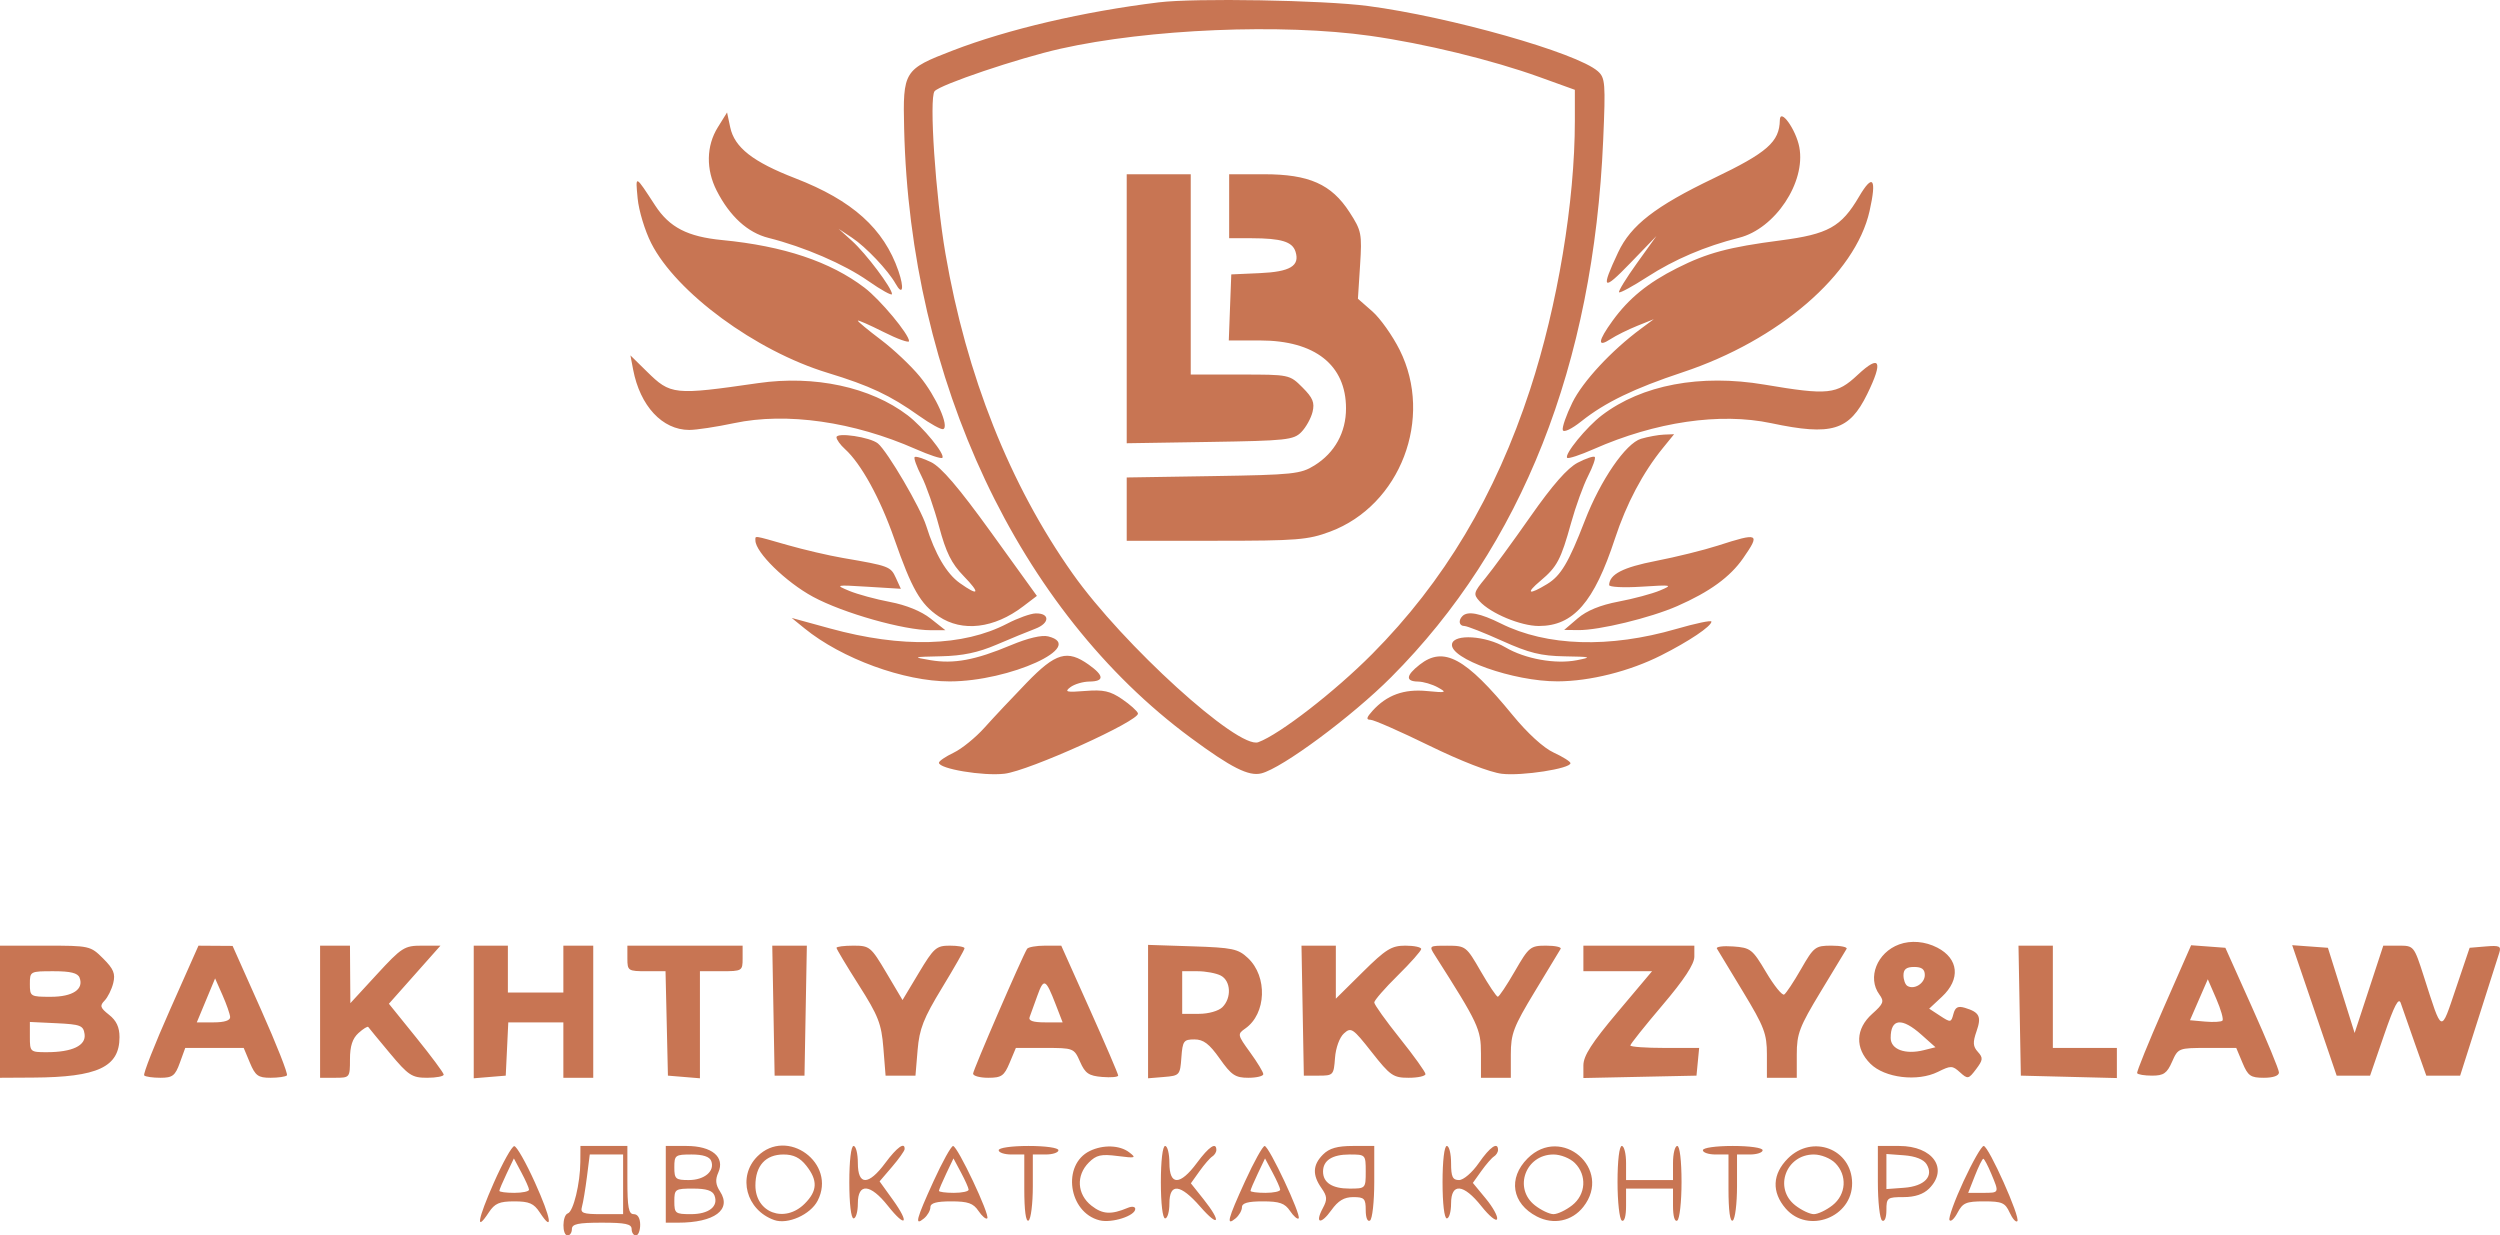 <?xml version="1.0" encoding="UTF-8"?> <svg xmlns="http://www.w3.org/2000/svg" width="172" height="85" viewBox="0 0 172 85" fill="none"><path fill-rule="evenodd" clip-rule="evenodd" d="M79.721 0.162C74.536 0.798 69.358 2.009 65.547 3.476C62.182 4.772 62.112 4.885 62.205 8.853C62.609 26.137 70.084 42.023 81.923 50.759C84.717 52.821 85.915 53.425 86.782 53.208C88.219 52.848 93.009 49.298 95.707 46.594C104.707 37.572 109.631 25.103 110.299 9.642C110.469 5.716 110.44 5.353 109.93 4.901C108.499 3.633 99.743 1.15 94.101 0.411C91.028 0.009 82.214 -0.144 79.721 0.162ZM94.255 2.463C97.995 2.99 102.661 4.126 105.927 5.305L108.35 6.179V8.319C108.35 13.884 107.162 21.014 105.271 26.796C102.884 34.099 99.349 40.019 94.402 44.999C91.826 47.593 88.037 50.527 86.569 51.064C85.192 51.569 77.26 44.364 73.796 39.462C69.476 33.352 66.486 25.826 65.046 17.446C64.365 13.482 63.914 6.741 64.299 6.277C64.677 5.822 70.07 4.002 72.967 3.351C79.032 1.99 88.18 1.608 94.255 2.463ZM49.383 8.763C48.59 10.037 48.563 11.659 49.308 13.118C50.212 14.888 51.442 16.009 52.874 16.368C55.315 16.981 58.084 18.175 59.727 19.325C60.63 19.956 61.369 20.365 61.369 20.233C61.369 19.82 59.589 17.451 58.622 16.578L57.698 15.744L58.618 16.354C59.573 16.987 61.102 18.6 61.616 19.518C62.102 20.386 62.225 19.84 61.813 18.645C60.805 15.725 58.648 13.787 54.711 12.264C51.799 11.137 50.535 10.147 50.24 8.763L50.022 7.736L49.383 8.763ZM122.453 8.264C122.426 9.764 121.59 10.498 117.902 12.265C113.895 14.185 112.207 15.492 111.33 17.358C110.117 19.937 110.262 20.07 112.149 18.116L113.961 16.24L112.616 18.114C111.877 19.145 111.326 20.043 111.392 20.109C111.458 20.175 112.334 19.698 113.338 19.05C115.208 17.844 117.316 16.944 119.647 16.358C122.125 15.734 124.248 12.547 123.794 10.131C123.565 8.911 122.47 7.386 122.453 8.264ZM77.518 21.242V30.496L83.237 30.405C88.5 30.322 89.001 30.268 89.531 29.728C89.848 29.405 90.195 28.782 90.303 28.342C90.46 27.698 90.326 27.372 89.61 26.656C88.724 25.771 88.714 25.769 85.322 25.769H81.923V18.879V11.988H79.721H77.518V21.242ZM84.566 14.187V16.386L86.107 16.39C88.156 16.396 88.913 16.626 89.131 17.312C89.443 18.293 88.765 18.7 86.669 18.792L84.712 18.879L84.626 21.151L84.541 23.424H86.693C90.469 23.424 92.606 25.113 92.606 28.098C92.606 29.752 91.832 31.153 90.438 32.02C89.486 32.613 88.974 32.667 83.464 32.755L77.518 32.85V35.028V37.205H83.673C89.247 37.205 89.988 37.145 91.511 36.577C96.347 34.77 98.645 28.767 96.297 24.075C95.805 23.092 94.958 21.897 94.414 21.421L93.425 20.554L93.573 18.25C93.712 16.072 93.672 15.873 92.846 14.596C91.602 12.671 90.061 11.988 86.969 11.988H84.566V14.187ZM43.87 13.651C43.948 14.485 44.368 15.871 44.803 16.73C46.524 20.126 51.991 24.145 56.94 25.651C59.838 26.534 61.234 27.19 63.228 28.607C64.008 29.161 64.757 29.574 64.891 29.524C65.332 29.363 64.398 27.262 63.28 25.9C62.679 25.168 61.475 24.031 60.603 23.374C59.732 22.718 59.02 22.128 59.02 22.064C59.02 22.001 59.812 22.349 60.781 22.837C61.75 23.326 62.543 23.61 62.543 23.47C62.543 22.997 60.559 20.615 59.48 19.794C57.127 18.001 53.913 16.926 49.682 16.516C47.303 16.285 46.059 15.643 45.079 14.142C43.679 11.996 43.717 12.012 43.87 13.651ZM127.899 13.534C126.679 15.613 125.78 16.113 122.489 16.541C118.934 17.003 117.459 17.399 115.374 18.45C113.372 19.459 112.062 20.529 110.948 22.064C109.932 23.466 109.876 23.938 110.8 23.334C111.179 23.085 112.005 22.675 112.635 22.421L113.782 21.96L112.901 22.612C110.864 24.119 108.89 26.246 108.176 27.704C107.755 28.562 107.461 29.411 107.52 29.59C107.583 29.776 108.131 29.516 108.797 28.986C110.424 27.69 112.425 26.721 115.765 25.613C122.382 23.416 127.652 18.87 128.627 14.517C129.13 12.273 128.857 11.903 127.899 13.534ZM43.559 25.426C44.038 27.933 45.567 29.578 47.421 29.58C47.906 29.58 49.293 29.37 50.504 29.113C54.114 28.347 58.721 29.006 63.013 30.901C63.934 31.308 64.753 31.577 64.832 31.499C65.054 31.277 63.512 29.384 62.445 28.572C59.896 26.63 56.041 25.799 52.171 26.357C46.346 27.197 46.146 27.176 44.501 25.558L43.373 24.45L43.559 25.426ZM127.814 25.786C126.361 27.145 125.796 27.204 121.398 26.462C116.986 25.718 112.96 26.477 110.209 28.572C109.143 29.384 107.6 31.277 107.823 31.499C107.901 31.577 108.72 31.308 109.642 30.901C113.905 29.018 118.339 28.37 121.856 29.114C126.026 29.997 127.23 29.633 128.464 27.113C129.583 24.829 129.349 24.35 127.814 25.786ZM57.551 30.085C57.551 30.242 57.814 30.608 58.136 30.898C59.244 31.9 60.558 34.291 61.528 37.073C62.73 40.52 63.327 41.562 64.585 42.409C66.206 43.499 68.394 43.24 70.39 41.72L71.338 40.998L68.189 36.632C65.948 33.526 64.753 32.13 64.048 31.791C63.504 31.53 62.999 31.374 62.927 31.446C62.855 31.518 63.065 32.104 63.394 32.748C63.723 33.392 64.269 34.955 64.607 36.221C65.084 38.009 65.461 38.77 66.291 39.624C67.472 40.839 67.358 41.055 66.032 40.113C65.122 39.466 64.329 38.112 63.724 36.179C63.339 34.945 61.06 31.057 60.403 30.512C59.873 30.073 57.551 29.725 57.551 30.085ZM112.901 30.189C111.852 30.5 110.116 33.03 109.038 35.819C107.919 38.714 107.386 39.61 106.442 40.184C105.166 40.962 104.93 40.845 105.985 39.959C107.13 38.997 107.389 38.507 108.093 35.97C108.406 34.842 108.931 33.392 109.26 32.748C109.589 32.104 109.796 31.514 109.719 31.438C109.642 31.361 109.115 31.538 108.547 31.833C107.843 32.197 106.807 33.378 105.292 35.542C104.069 37.288 102.675 39.194 102.193 39.778C101.38 40.763 101.351 40.878 101.789 41.361C102.551 42.202 104.626 43.069 105.873 43.068C108.253 43.066 109.669 41.44 111.108 37.058C111.897 34.657 113.028 32.518 114.403 30.827L115.178 29.874L114.48 29.901C114.096 29.916 113.385 30.045 112.901 30.189ZM51.972 37.182C51.972 37.999 54.069 40.05 55.937 41.06C58.007 42.18 62.188 43.365 64.048 43.359L65.039 43.356L64.022 42.553C63.387 42.052 62.338 41.624 61.232 41.415C60.258 41.231 58.998 40.888 58.432 40.654C57.436 40.24 57.475 40.232 59.692 40.368L61.979 40.509L61.633 39.751C61.279 38.975 61.169 38.933 57.992 38.388C57.023 38.222 55.306 37.821 54.176 37.498C51.776 36.813 51.972 36.841 51.972 37.182ZM118.187 37.538C117.219 37.85 115.303 38.324 113.929 38.591C111.658 39.033 110.735 39.508 110.708 40.249C110.703 40.391 111.705 40.443 112.934 40.364C115.047 40.229 115.116 40.243 114.2 40.628C113.667 40.852 112.387 41.195 111.355 41.39C110.101 41.628 109.168 42.01 108.547 42.542L107.615 43.339L108.585 43.351C110.01 43.368 113.544 42.511 115.397 41.698C117.623 40.721 119.031 39.699 119.924 38.412C121.124 36.683 121.013 36.627 118.187 37.538ZM69.289 42.909C66.266 44.482 62.054 44.596 57.111 43.239L54.468 42.514L55.349 43.231C57.91 45.315 62.193 46.881 65.333 46.881C69.468 46.881 74.787 44.453 72.117 43.784C71.676 43.673 70.718 43.9 69.548 44.39C67.098 45.417 65.624 45.691 64.011 45.419C62.75 45.206 62.784 45.194 64.745 45.152C66.229 45.12 67.291 44.898 68.563 44.353C69.532 43.938 70.731 43.444 71.228 43.257C72.231 42.878 72.248 42.182 71.254 42.203C70.904 42.211 70.02 42.528 69.289 42.909ZM100.617 42.385C100.312 42.69 100.387 43.069 100.752 43.069C100.933 43.069 102.106 43.531 103.358 44.096C105.198 44.925 106.02 45.128 107.652 45.156C109.48 45.186 109.56 45.211 108.496 45.421C107.018 45.712 104.932 45.338 103.571 44.536C102.213 43.735 100.045 43.596 99.9 44.3C99.691 45.312 104.123 46.885 107.163 46.877C109.384 46.871 112.107 46.188 114.281 45.092C116.203 44.123 117.746 43.087 117.746 42.765C117.746 42.658 116.656 42.887 115.323 43.273C110.724 44.607 106.42 44.472 103.26 42.897C101.836 42.187 100.981 42.021 100.617 42.385ZM70.642 46.966C69.66 47.98 68.354 49.37 67.74 50.056C67.127 50.742 66.169 51.52 65.612 51.785C65.055 52.051 64.599 52.362 64.599 52.477C64.599 52.895 67.631 53.403 69.109 53.232C70.785 53.038 78.437 49.579 78.292 49.08C78.245 48.919 77.755 48.478 77.202 48.101C76.381 47.541 75.916 47.438 74.668 47.538C73.369 47.642 73.214 47.603 73.64 47.28C73.916 47.071 74.505 46.896 74.949 46.891C75.989 46.879 75.974 46.489 74.904 45.728C73.428 44.679 72.635 44.909 70.642 46.966ZM97.672 45.73C96.724 46.474 96.684 46.878 97.559 46.892C97.922 46.897 98.537 47.078 98.925 47.293C99.573 47.651 99.509 47.672 98.167 47.543C96.585 47.391 95.414 47.818 94.429 48.904C94.011 49.365 93.975 49.52 94.284 49.52C94.511 49.52 96.333 50.32 98.331 51.298C100.503 52.36 102.515 53.141 103.334 53.237C104.707 53.4 108.063 52.879 108.048 52.505C108.044 52.396 107.526 52.069 106.896 51.779C106.196 51.457 105.096 50.453 104.065 49.195C100.833 45.249 99.324 44.432 97.672 45.73ZM130.665 64.975C129.141 65.531 128.453 67.266 129.299 68.421C129.648 68.898 129.591 69.054 128.81 69.751C127.66 70.777 127.61 72.113 128.682 73.183C129.666 74.165 131.934 74.439 133.33 73.744C134.22 73.301 134.325 73.303 134.847 73.775C135.383 74.259 135.433 74.249 135.955 73.559C136.433 72.926 136.448 72.778 136.077 72.369C135.737 71.994 135.719 71.715 135.986 70.951C136.339 69.939 136.191 69.641 135.18 69.337C134.705 69.195 134.517 69.297 134.394 69.765C134.239 70.356 134.203 70.362 133.48 69.889L132.727 69.396L133.605 68.577C134.896 67.372 134.763 65.959 133.287 65.197C132.447 64.763 131.472 64.68 130.665 64.975ZM0 69.606V74.151L2.276 74.138C6.727 74.113 8.222 73.413 8.222 71.354C8.222 70.672 8.007 70.213 7.505 69.819C6.896 69.34 6.849 69.195 7.192 68.845C7.414 68.618 7.684 68.073 7.792 67.634C7.95 66.99 7.816 66.664 7.1 65.948C6.223 65.073 6.171 65.061 3.106 65.061H0V69.606ZM11.707 69.447C10.636 71.858 9.832 73.903 9.921 73.99C10.009 74.079 10.513 74.151 11.041 74.151C11.871 74.151 12.051 74.012 12.372 73.124L12.744 72.098H14.755H16.767L17.196 73.124C17.565 74.005 17.764 74.151 18.601 74.151C19.137 74.151 19.649 74.077 19.74 73.987C19.83 73.897 19.026 71.856 17.953 69.451L16.003 65.079L14.828 65.071L13.654 65.063L11.707 69.447ZM22.022 69.606V74.151H23.05C24.067 74.151 24.078 74.137 24.078 72.877C24.078 71.974 24.249 71.448 24.667 71.07C24.991 70.778 25.292 70.592 25.337 70.658C25.381 70.725 26.051 71.537 26.826 72.465C28.101 73.992 28.343 74.151 29.386 74.151C30.019 74.151 30.532 74.052 30.526 73.931C30.52 73.81 29.669 72.664 28.635 71.385L26.756 69.058L28.53 67.06L30.304 65.061H29.026C27.824 65.061 27.64 65.178 25.926 67.04L24.105 69.019L24.091 67.04L24.078 65.061H23.05H22.022V69.606ZM32.593 69.624V74.186L33.694 74.095L34.795 74.004L34.883 72.172L34.97 70.339H36.865H38.759V72.245V74.151H39.787H40.815V69.606V65.061H39.787H38.759V66.674V68.286H36.851H34.942V66.674V65.061H33.767H32.593V69.624ZM43.164 65.941C43.164 66.787 43.214 66.82 44.476 66.82H45.788L45.871 70.412L45.953 74.004L47.054 74.095L48.155 74.186V70.503V66.82H49.623C51.059 66.82 51.092 66.801 51.092 65.941V65.061H47.128H43.164V65.941ZM53.213 69.533L53.294 74.004H54.322H55.349L55.43 69.533L55.511 65.061H54.322H53.132L53.213 69.533ZM57.551 65.211C57.551 65.293 58.243 66.448 59.087 67.776C60.43 69.888 60.643 70.433 60.776 72.098L60.928 74.004H61.956H62.984L63.131 72.245C63.254 70.78 63.536 70.062 64.819 67.952C65.667 66.559 66.36 65.339 66.36 65.24C66.36 65.142 65.905 65.061 65.349 65.061C64.419 65.061 64.247 65.212 63.216 66.932L62.094 68.803L60.985 66.932C59.92 65.134 59.832 65.061 58.714 65.061C58.075 65.061 57.551 65.128 57.551 65.211ZM70.663 65.281C70.305 65.862 66.948 73.618 66.948 73.867C66.948 74.023 67.417 74.151 67.99 74.151C68.904 74.151 69.086 74.024 69.462 73.124L69.892 72.098H71.89C73.863 72.098 73.894 72.111 74.309 73.051C74.66 73.849 74.908 74.019 75.83 74.095C76.436 74.145 76.931 74.101 76.931 73.997C76.931 73.892 76.05 71.839 74.973 69.434L73.014 65.061H71.907C71.298 65.061 70.738 65.16 70.663 65.281ZM78.987 69.597V74.186L80.088 74.095C81.156 74.007 81.191 73.968 81.279 72.758C81.362 71.616 81.437 71.512 82.177 71.512C82.8 71.512 83.197 71.813 83.916 72.831C84.719 73.969 84.989 74.151 85.881 74.151C86.449 74.151 86.915 74.039 86.915 73.902C86.915 73.765 86.507 73.091 86.01 72.406C85.132 71.195 85.123 71.148 85.676 70.761C87.125 69.748 87.221 67.193 85.859 65.914C85.182 65.278 84.803 65.198 82.047 65.108L78.987 65.008V69.597ZM89.623 69.533L89.704 74.004H90.732C91.727 74.004 91.762 73.966 91.848 72.79C91.9 72.088 92.159 71.374 92.463 71.1C92.956 70.654 93.073 70.733 94.375 72.388C95.651 74.01 95.855 74.151 96.917 74.151C97.553 74.151 98.073 74.036 98.073 73.895C98.073 73.755 97.28 72.648 96.311 71.436C95.342 70.224 94.549 69.114 94.549 68.969C94.549 68.825 95.276 67.989 96.164 67.114C97.052 66.238 97.779 65.417 97.779 65.291C97.779 65.165 97.287 65.061 96.686 65.061C95.738 65.061 95.346 65.305 93.749 66.885L91.906 68.709V66.885V65.061H90.724H89.542L89.623 69.533ZM98.719 65.721C101.716 70.428 101.89 70.799 101.89 72.489V74.151H102.917H103.945V72.548C103.945 71.121 104.125 70.649 105.593 68.223C106.5 66.726 107.3 65.402 107.372 65.281C107.444 65.16 106.993 65.061 106.37 65.061C105.293 65.061 105.185 65.149 104.223 66.817C103.667 67.783 103.138 68.575 103.049 68.576C102.96 68.578 102.431 67.789 101.874 66.823C100.882 65.101 100.837 65.067 99.58 65.064C98.322 65.061 98.306 65.073 98.719 65.721ZM108.937 65.941V66.82H111.299H113.661L111.299 69.626C109.51 71.751 108.937 72.642 108.937 73.3V74.168L112.827 74.086L116.718 74.004L116.81 73.051L116.902 72.098H114.534C113.232 72.098 112.167 72.022 112.167 71.928C112.167 71.835 113.158 70.592 114.369 69.166C115.87 67.4 116.571 66.333 116.571 65.817V65.061H112.754H108.937V65.941ZM118.124 65.263C118.203 65.394 119.008 66.726 119.915 68.223C121.383 70.649 121.563 71.121 121.563 72.548V74.151H122.591H123.618V72.548C123.618 71.121 123.798 70.649 125.266 68.223C126.173 66.726 126.974 65.402 127.046 65.281C127.117 65.16 126.65 65.061 126.006 65.061C124.896 65.061 124.789 65.143 123.915 66.668C123.409 67.551 122.885 68.342 122.751 68.424C122.617 68.507 122.058 67.817 121.509 66.891C120.565 65.299 120.441 65.203 119.246 65.116C118.551 65.066 118.046 65.132 118.124 65.263ZM138.953 69.533L139.034 74.004L142.337 74.087L145.641 74.17V73.134V72.098H143.438H141.236V68.58V65.061H140.054H138.872L138.953 69.533ZM148.855 69.346C147.814 71.719 146.995 73.737 147.035 73.832C147.076 73.927 147.538 74.004 148.063 74.004C148.858 74.004 149.087 73.845 149.437 73.051C149.852 72.111 149.883 72.098 151.856 72.098H153.854L154.284 73.124C154.66 74.024 154.842 74.151 155.756 74.151C156.397 74.151 156.796 74.01 156.792 73.784C156.789 73.583 155.958 71.57 154.945 69.313L153.105 65.208L151.927 65.12L150.749 65.033L148.855 69.346ZM159.232 69.516L160.762 74.004H161.912H163.062L164.021 71.219C164.729 69.164 165.032 68.587 165.174 69.019C165.28 69.342 165.719 70.596 166.148 71.805L166.929 74.004H168.093H169.258L170.518 70.046C171.211 67.869 171.855 65.848 171.949 65.555C172.096 65.095 171.969 65.035 171.015 65.115L169.911 65.208L168.969 67.993C167.908 71.127 168.044 71.177 166.762 67.187C166.082 65.069 166.075 65.061 165.025 65.061H163.97L162.984 68.066L161.998 71.07L161.079 68.139L160.16 65.208L158.931 65.118L157.702 65.028L159.232 69.516ZM132.427 67.082C132.427 67.659 131.691 68.117 131.226 67.83C131.079 67.74 130.959 67.409 130.959 67.096C130.959 66.684 131.162 66.527 131.693 66.527C132.218 66.527 132.427 66.685 132.427 67.082ZM5.474 67.264C5.782 68.064 5.003 68.58 3.488 68.58C2.092 68.58 2.055 68.557 2.055 67.7C2.055 66.829 2.071 66.82 3.679 66.82C4.858 66.82 5.351 66.942 5.474 67.264ZM83.998 67.124C84.685 67.491 84.742 68.655 84.104 69.292C83.841 69.554 83.146 69.752 82.489 69.752H81.335V68.286V66.82H82.383C82.958 66.82 83.685 66.957 83.998 67.124ZM15.834 69.972C15.848 70.207 15.44 70.339 14.698 70.339H13.54L14.169 68.826L14.799 67.314L15.306 68.46C15.584 69.09 15.822 69.771 15.834 69.972ZM72.627 69.093L73.109 70.339H71.906C71.066 70.339 70.743 70.228 70.839 69.972C70.914 69.771 71.153 69.111 71.369 68.507C71.813 67.268 71.945 67.33 72.627 69.093ZM152.905 70.22C152.818 70.307 152.279 70.336 151.708 70.285L150.67 70.192L151.283 68.782L151.897 67.372L152.48 68.717C152.801 69.456 152.992 70.133 152.905 70.22ZM5.819 71.145C5.932 71.934 4.974 72.391 3.211 72.391C2.083 72.391 2.055 72.367 2.055 71.351V70.311L3.891 70.398C5.538 70.477 5.735 70.553 5.819 71.145ZM132.202 71.195L133.161 72.05L132.354 72.253C131.08 72.572 130.078 72.201 130.078 71.409C130.078 70.062 130.847 69.985 132.202 71.195ZM33.974 81.376C32.857 83.906 32.701 84.83 33.631 83.413C34.038 82.793 34.358 82.654 35.382 82.654C36.407 82.654 36.727 82.793 37.134 83.413C38.091 84.871 37.927 83.847 36.806 81.362C36.185 79.985 35.544 78.856 35.382 78.855C35.221 78.854 34.587 79.989 33.974 81.376ZM39.927 79.942C39.917 81.423 39.449 83.353 39.068 83.48C38.675 83.611 38.66 85 39.053 85C39.214 85 39.346 84.802 39.346 84.56C39.346 84.211 39.77 84.12 41.402 84.12C43.033 84.12 43.457 84.211 43.457 84.56C43.457 84.802 43.589 85 43.751 85C43.912 85 44.044 84.67 44.044 84.267C44.044 83.811 43.878 83.534 43.604 83.534C43.249 83.534 43.164 83.078 43.164 81.188V78.842H41.549H39.934L39.927 79.942ZM45.806 81.481V84.12H46.651C49.155 84.12 50.359 83.227 49.54 81.975C49.232 81.504 49.2 81.16 49.418 80.674C49.896 79.607 48.983 78.842 47.229 78.842H45.806V81.481ZM52.106 79.562C50.722 80.945 51.333 83.252 53.265 83.938C54.191 84.266 55.756 83.57 56.254 82.609C57.584 80.04 54.152 77.519 52.106 79.562ZM58.432 81.335C58.432 82.801 58.553 83.827 58.726 83.827C58.888 83.827 59.02 83.365 59.02 82.801C59.02 81.368 59.875 81.434 61.086 82.961C62.325 84.523 62.609 84.189 61.432 82.552L60.516 81.278L61.371 80.28C61.841 79.731 62.231 79.183 62.237 79.062C62.266 78.533 61.71 78.93 60.911 80.008C59.75 81.576 59.02 81.579 59.02 80.015C59.02 79.37 58.888 78.842 58.726 78.842C58.553 78.842 58.432 79.869 58.432 81.335ZM64.229 81.264C63.025 83.902 62.901 84.382 63.571 83.827C63.813 83.626 64.011 83.28 64.011 83.058C64.011 82.77 64.423 82.654 65.444 82.654C66.602 82.654 66.961 82.781 67.32 83.314C67.565 83.677 67.836 83.906 67.923 83.823C68.135 83.622 65.876 78.841 65.571 78.845C65.44 78.847 64.836 79.935 64.229 81.264ZM68.709 79.136C68.709 79.297 69.106 79.429 69.59 79.429H70.471V81.792C70.471 83.293 70.578 84.089 70.765 83.974C70.926 83.874 71.058 82.811 71.058 81.611V79.429H71.939C72.424 79.429 72.82 79.297 72.82 79.136C72.82 78.968 71.939 78.842 70.765 78.842C69.59 78.842 68.709 78.968 68.709 79.136ZM74.983 79.185C73.044 80.123 73.505 83.42 75.65 83.958C76.489 84.168 78.106 83.652 78.106 83.174C78.106 83.012 77.88 82.979 77.592 83.1C76.439 83.584 75.855 83.549 75.089 82.948C74.099 82.169 74.021 80.869 74.911 79.98C75.431 79.461 75.757 79.388 76.893 79.534C78.136 79.694 78.204 79.671 77.683 79.275C77.031 78.781 75.898 78.743 74.983 79.185ZM79.867 81.335C79.867 82.801 79.988 83.827 80.161 83.827C80.323 83.827 80.455 83.365 80.455 82.801C80.455 81.368 81.202 81.444 82.575 83.016C83.875 84.505 84.066 84.094 82.808 82.513L81.932 81.412L82.528 80.576C82.856 80.116 83.251 79.662 83.405 79.567C83.559 79.472 83.685 79.27 83.685 79.118C83.685 78.546 83.181 78.881 82.346 80.008C81.185 81.576 80.455 81.579 80.455 80.015C80.455 79.37 80.323 78.842 80.161 78.842C79.988 78.842 79.867 79.869 79.867 81.335ZM85.664 81.264C84.46 83.902 84.336 84.382 85.006 83.827C85.248 83.626 85.446 83.28 85.446 83.058C85.446 82.77 85.858 82.654 86.879 82.654C88.037 82.654 88.396 82.781 88.755 83.314C89 83.677 89.265 83.908 89.346 83.827C89.549 83.624 87.304 78.842 87.007 78.845C86.876 78.847 86.271 79.935 85.664 81.264ZM91.025 79.429C90.314 80.139 90.28 80.833 90.914 81.736C91.315 82.308 91.331 82.525 91.011 83.12C90.442 84.182 90.87 84.282 91.6 83.258C92.065 82.607 92.476 82.361 93.101 82.361C93.865 82.361 93.962 82.462 93.962 83.258C93.962 83.781 94.084 84.08 94.255 83.974C94.417 83.874 94.549 82.679 94.549 81.317V78.842H93.081C92.004 78.842 91.456 78.999 91.025 79.429ZM99.247 81.335C99.247 82.801 99.368 83.827 99.541 83.827C99.702 83.827 99.834 83.365 99.834 82.801C99.834 81.359 100.692 81.437 101.924 82.991C102.454 83.66 102.938 84.057 103 83.873C103.061 83.689 102.711 83.054 102.222 82.462L101.332 81.384L101.918 80.562C102.241 80.11 102.63 79.662 102.784 79.567C102.938 79.472 103.064 79.27 103.064 79.118C103.064 78.526 102.52 78.895 101.743 80.015C101.286 80.674 100.689 81.188 100.382 81.188C99.939 81.188 99.834 80.964 99.834 80.015C99.834 79.37 99.702 78.842 99.541 78.842C99.368 78.842 99.247 79.869 99.247 81.335ZM105.097 79.699C103.734 81.061 104.013 82.806 105.737 83.696C106.88 84.286 108.153 84.022 108.933 83.032C110.974 80.441 107.434 77.366 105.097 79.699ZM111.286 81.317C111.286 82.679 111.418 83.874 111.579 83.974C111.757 84.083 111.873 83.683 111.873 82.965V81.775H113.488H115.103V82.965C115.103 83.683 115.219 84.083 115.397 83.974C115.558 83.874 115.69 82.679 115.69 81.317C115.69 79.863 115.569 78.842 115.397 78.842C115.235 78.842 115.103 79.37 115.103 80.015V81.188H113.488H111.873V80.015C111.873 79.37 111.741 78.842 111.579 78.842C111.407 78.842 111.286 79.863 111.286 81.317ZM117.158 79.136C117.158 79.297 117.555 79.429 118.039 79.429H118.92V81.792C118.92 83.293 119.027 84.089 119.214 83.974C119.375 83.874 119.507 82.811 119.507 81.611V79.429H120.388C120.873 79.429 121.269 79.297 121.269 79.136C121.269 78.968 120.388 78.842 119.214 78.842C118.039 78.842 117.158 78.968 117.158 79.136ZM123.008 79.699C121.935 80.772 121.879 82.013 122.853 83.144C124.388 84.926 127.45 83.752 127.426 81.392C127.403 79.05 124.696 78.014 123.008 79.699ZM129.197 81.317C129.197 82.679 129.329 83.874 129.491 83.974C129.662 84.08 129.785 83.781 129.785 83.258C129.785 82.407 129.845 82.361 130.959 82.361C131.742 82.361 132.329 82.165 132.721 81.775C134.084 80.413 132.984 78.842 130.665 78.842H129.197V81.317ZM135.095 81.261C134.478 82.592 134.042 83.798 134.125 83.942C134.208 84.086 134.459 83.855 134.682 83.429C135.036 82.755 135.272 82.654 136.5 82.654C137.74 82.654 137.955 82.748 138.264 83.425C138.457 83.849 138.695 84.117 138.792 84.019C139.027 83.786 136.815 78.842 136.477 78.842C136.333 78.842 135.711 79.931 135.095 81.261ZM42.87 81.481V83.534H41.382C40.105 83.534 39.915 83.461 40.039 83.021C40.12 82.739 40.273 81.815 40.381 80.968L40.576 79.429H41.723H42.87V81.481ZM48.931 79.872C49.199 80.569 48.471 81.188 47.385 81.188C46.479 81.188 46.394 81.112 46.394 80.308C46.394 79.477 46.458 79.429 47.577 79.429C48.363 79.429 48.818 79.578 48.931 79.872ZM55.475 80.201C56.274 81.216 56.243 81.935 55.362 82.814C53.989 84.186 51.972 83.44 51.972 81.561C51.972 80.203 52.674 79.429 53.905 79.429C54.594 79.429 55.039 79.648 55.475 80.201ZM93.962 80.602C93.962 81.764 93.952 81.775 92.846 81.775C91.658 81.775 91.025 81.367 91.025 80.602C91.025 79.836 91.658 79.429 92.846 79.429C93.952 79.429 93.962 79.439 93.962 80.602ZM108.35 80.015C109.195 80.859 109.11 82.183 108.163 82.926C107.738 83.26 107.161 83.534 106.881 83.534C106.602 83.534 106.025 83.26 105.6 82.926C104.107 81.754 104.959 79.429 106.881 79.429C107.371 79.429 108.023 79.689 108.35 80.015ZM126.261 80.015C127.106 80.859 127.021 82.183 126.074 82.926C125.649 83.26 125.072 83.534 124.793 83.534C124.513 83.534 123.937 83.26 123.511 82.926C122.018 81.754 122.87 79.429 124.793 79.429C125.282 79.429 125.935 79.689 126.261 80.015ZM132.543 80.089C133.066 80.922 132.413 81.614 131.002 81.718L129.785 81.808V80.602V79.395L131.002 79.485C131.77 79.542 132.34 79.765 132.543 80.089ZM36.398 81.848C36.405 81.969 35.948 82.068 35.382 82.068C34.817 82.068 34.355 82.006 34.355 81.931C34.355 81.856 34.58 81.323 34.855 80.747L35.355 79.699L35.87 80.664C36.154 81.194 36.391 81.727 36.398 81.848ZM66.642 81.848C66.648 81.969 66.192 82.068 65.626 82.068C65.061 82.068 64.599 82.006 64.599 81.931C64.599 81.856 64.824 81.323 65.099 80.747L65.599 79.699L66.114 80.664C66.398 81.194 66.635 81.727 66.642 81.848ZM88.077 81.848C88.084 81.969 87.627 82.068 87.061 82.068C86.496 82.068 86.034 82.006 86.034 81.931C86.034 81.856 86.259 81.323 86.534 80.747L87.034 79.699L87.549 80.664C87.833 81.194 88.07 81.727 88.077 81.848ZM136.993 80.739C137.558 82.088 137.567 82.068 136.415 82.068H135.411L135.872 80.895C136.126 80.25 136.386 79.722 136.451 79.722C136.515 79.722 136.759 80.18 136.993 80.739ZM49.157 82.252C49.445 83.003 48.772 83.534 47.532 83.534C46.463 83.534 46.394 83.481 46.394 82.654C46.394 81.81 46.446 81.775 47.684 81.775C48.604 81.775 49.026 81.911 49.157 82.252Z" fill="#C87553"></path></svg> 